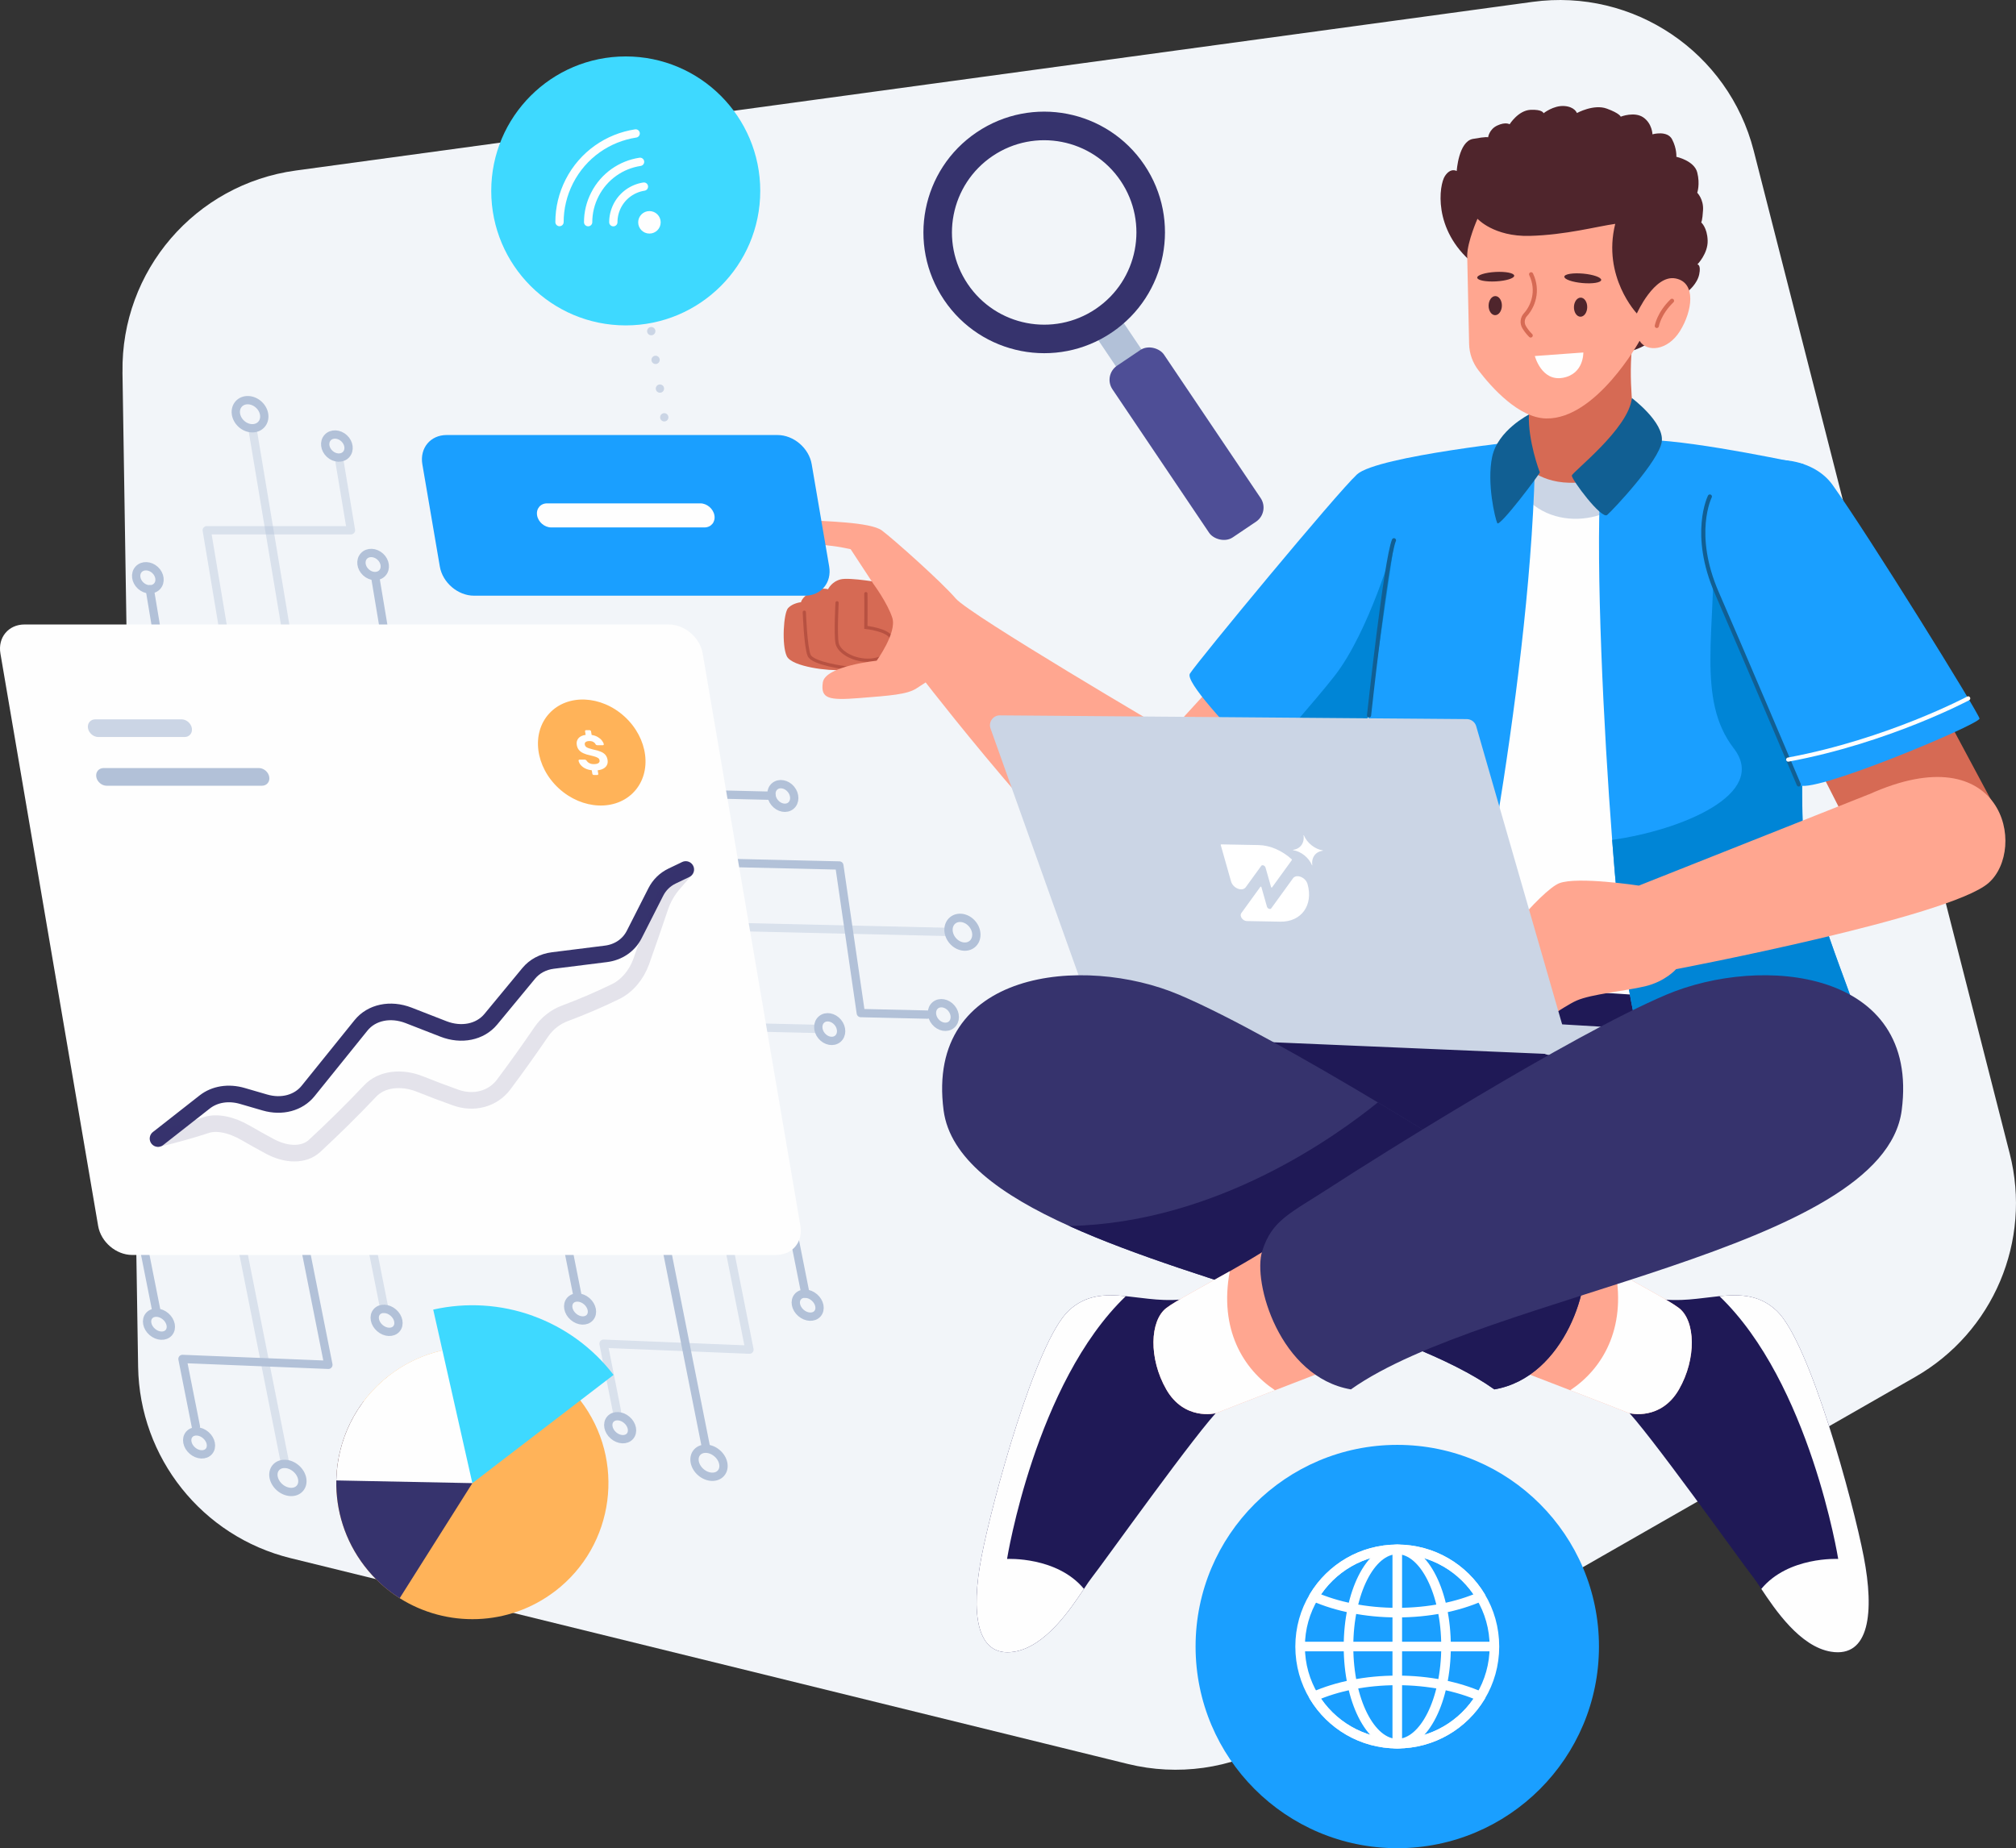 <?xml version="1.0" encoding="UTF-8"?><svg id="Layer_2" xmlns="http://www.w3.org/2000/svg" viewBox="0 0 485.78 445.41"><rect x="0" y="0" width="485.78" height="445.41" fill="#333333" stroke="none"/><defs><style>.cls-1{fill:#fff;}.cls-2{stroke:#115f93;}.cls-2,.cls-3,.cls-4,.cls-5,.cls-6,.cls-7,.cls-8,.cls-9,.cls-10,.cls-11,.cls-12,.cls-13{fill:none;}.cls-2,.cls-4,.cls-5,.cls-6,.cls-7,.cls-8,.cls-9,.cls-10,.cls-11,.cls-12,.cls-13{stroke-linecap:round;}.cls-2,.cls-4,.cls-5,.cls-6,.cls-7,.cls-8,.cls-9,.cls-11,.cls-12,.cls-13{stroke-linejoin:round;}.cls-14{fill:#b2c1d8;}.cls-15{fill:#f2f5f9;}.cls-16{fill:#3ed9ff;}.cls-17{fill:#1f1956;}.cls-18{fill:#ffb359;}.cls-19{fill:#ffa690;}.cls-20{fill:#0085d6;}.cls-3,.cls-5{stroke:#fff;stroke-width:2.31px;}.cls-3,.cls-10{stroke-miterlimit:10;}.cls-21{fill:#4f252c;}.cls-22{fill:#4e4e96;}.cls-23{fill:#1a9fff;}.cls-4{opacity:.38;}.cls-4,.cls-7,.cls-8,.cls-12{stroke-width:2px;}.cls-4,.cls-8{stroke:#b2c1d8;}.cls-24{fill:#115f93;}.cls-25{fill:#36336d;}.cls-26{fill:#cbd5e5;}.cls-6,.cls-7{stroke:#fefefe;}.cls-9,.cls-13{stroke:#36336d;stroke-width:4px;}.cls-27{fill:#d66a54;}.cls-10{stroke:#b75141;stroke-width:.78px;}.cls-11{stroke:#d66a54;}.cls-12{stroke:#cbd5e5;stroke-dasharray:0 7;}.cls-13{opacity:.13;}.cls-28{fill:#fefefe;}</style></defs><path class="cls-15" d="M29.51,89.68l3.77,239.72c.35,21.93,15.44,40.87,36.74,46.11l201.75,49.6c12.04,2.96,24.75,1.17,35.5-4.98l154.22-88.29c18.83-10.78,28.15-32.8,22.78-53.82l-61.69-241.69c-6.07-23.76-28.99-39.2-53.29-35.88L71.25,41.1c-24.2,3.3-42.12,24.16-41.73,48.58Z"/><line class="cls-12" x1="161.11" y1="107.49" x2="155.37" y2="69.5"/><g><g><line class="cls-4" x1="70.14" y1="159.12" x2="60.83" y2="103.3"/><ellipse class="cls-8" cx="60.25" cy="99.82" rx="3.12" ry="3.68" transform="translate(-54 76.57) rotate(-47.38)"/></g><polyline class="cls-4" points="54.65 156.72 49.82 127.79 84.57 127.79 81.84 111.43"/><line class="cls-8" x1="92.76" y1="153.11" x2="90.49" y2="139.5"/><line class="cls-8" x1="38.54" y1="156.72" x2="36.09" y2="142.01"/><ellipse class="cls-8" cx="35.63" cy="139.24" rx="2.56" ry="3.02" transform="translate(-90.96 71.18) rotate(-47.38)"/><ellipse class="cls-8" cx="89.91" cy="136.04" rx="2.56" ry="3.02" transform="translate(-71.08 110.09) rotate(-47.38)"/><ellipse class="cls-8" cx="81.18" cy="107.49" rx="2.56" ry="3.02" transform="translate(-52.89 94.45) rotate(-47.38)"/></g><g><g><line class="cls-4" x1="173.79" y1="223.32" x2="228.49" y2="224.59"/><ellipse class="cls-8" cx="231.91" cy="224.67" rx="3.1" ry="3.7" transform="translate(-90.01 199.66) rotate(-39.65)"/></g><polyline class="cls-8" points="173.89 207.92 202.25 208.58 207.42 244.15 223.45 244.52"/><line class="cls-4" x1="183.2" y1="247.64" x2="196.54" y2="247.95"/><line class="cls-8" x1="171.49" y1="191.43" x2="185.91" y2="191.77"/><ellipse class="cls-8" cx="188.63" cy="191.83" rx="2.54" ry="3.04" transform="translate(-79.01 164.49) rotate(-39.65)"/><ellipse class="cls-8" cx="199.93" cy="248.02" rx="2.54" ry="3.04" transform="translate(-112.27 184.62) rotate(-39.65)"/><ellipse class="cls-8" cx="227.31" cy="244.61" rx="2.54" ry="3.04" transform="translate(-103.79 201.32) rotate(-39.65)"/></g><g><g><line class="cls-8" x1="159.12" y1="293.43" x2="170.16" y2="349.03"/><ellipse class="cls-8" cx="170.85" cy="352.5" rx="3.01" ry="3.82" transform="translate(-207.51 251.06) rotate(-49.13)"/></g><polyline class="cls-4" points="174.86 296.43 180.59 325.26 145.43 323.83 148.66 340.12"/><line class="cls-8" x1="136.4" y1="298.44" x2="139.1" y2="312"/><line class="cls-8" x1="191.16" y1="297.1" x2="194.07" y2="311.75"/><ellipse class="cls-8" cx="194.62" cy="314.52" rx="2.47" ry="3.13" transform="translate(-170.57 255.91) rotate(-49.13)"/><ellipse class="cls-8" cx="139.78" cy="315.45" rx="2.47" ry="3.13" transform="translate(-190.23 214.75) rotate(-49.13)"/><ellipse class="cls-8" cx="149.44" cy="344.05" rx="2.47" ry="3.13" transform="translate(-208.52 231.95) rotate(-49.13)"/></g><g><g><line class="cls-4" x1="57.66" y1="297.1" x2="68.7" y2="352.69"/><ellipse class="cls-8" cx="69.39" cy="356.16" rx="3.01" ry="3.82" transform="translate(-245.36 175.6) rotate(-49.13)"/></g><polyline class="cls-8" points="73.4 300.1 79.13 328.92 43.97 327.5 47.2 343.79"/><line class="cls-8" x1="34.94" y1="302.11" x2="37.63" y2="315.66"/><line class="cls-4" x1="89.7" y1="300.76" x2="92.61" y2="315.42"/><ellipse class="cls-8" cx="93.16" cy="318.18" rx="2.47" ry="3.13" transform="translate(-208.41 180.45) rotate(-49.13)"/><ellipse class="cls-8" cx="38.32" cy="319.11" rx="2.47" ry="3.13" transform="translate(-228.08 139.29) rotate(-49.13)"/><ellipse class="cls-8" cx="47.98" cy="347.71" rx="2.47" ry="3.13" transform="translate(-246.36 156.49) rotate(-49.13)"/></g><g><path class="cls-17" d="M276.14,242.4l116.86-19.94,50.42,13.74s-29.22,37.42-31.8,37.42-63.23,14.71-66.84,17.03-15.48,9.13-20.9,9.6-40-29.21-40-29.21"/><g><g><path class="cls-27" d="M212.68,140.5s-7.95-1.43-10.14-.87c-2.19,.57-3.01,2.37-3.01,2.37,0,0-2.03-.6-4.18,.68-2.15,1.28-2.34,2.45-2.34,2.45,0,0-1.96,.19-3.09,1.39-1.13,1.21-1.58,8.97-.34,11.61,1.24,2.64,10.63,3.62,13,3.32,2.37-.3,13.98-3.47,13.98-3.47,0,0,1.32-4.48,1.36-4.63s-.45-4.97-.45-4.97l-4.79-7.88Z"/><path class="cls-10" d="M208.64,143.06c.05,2.41,0,8.14,0,8.14,0,0,5.48,.57,6.18,2.65,.7,2.08-1.01,4.94-4.98,5.24-3.97,.3-7.74-1.91-8.14-4.12s0-9.7,0-9.7"/><path class="cls-10" d="M193.81,147.54s.3,8.39,1.16,10.4c.85,2.01,8.84,3.01,8.84,3.01"/></g><path class="cls-19" d="M292.14,165.24l-10.26,11.23s-48.19-28.26-51.58-32.23c-3.39-3.97-14.98-14.29-17.78-16.39-2.8-2.1-14.23-2.18-18.67-2.57s-4.86,1.36-3.77,2.88,6.89,3.07,9.53,3.31,5.37,.89,5.37,.89l5.48,8.36s3.39,4.58,4.55,8.16-3.77,10.35-3.77,10.35c0,0-12.39,1.26-12.97,5.23s1.45,4.35,8.81,3.77,11.52-.87,13.74-2.32l2.23-1.45s43.45,56.23,57.1,59.23c13.65,3,26.81-38.42,26.81-38.42l-14.81-20.03Z"/></g><polygon class="cls-28" points="371.05 106.92 360.28 121.11 347.12 236.72 417.92 241.3 409.88 156.47 399.23 117.76 383.5 110.82 371.05 106.92"/><path class="cls-26" d="M363.63,113.03c5.43,16.1,23.58,13.51,28.52,6.63,4.94-6.88-4.65-15.06-4.65-15.06l-11.23,4.52"/><g><path class="cls-23" d="M369.83,113.02c-1.42,55.12-17.1,128.28-17.1,128.28l-34.26-4.45,11.42-64.45-12.97,24s-6-5.71-12.66-12.48c-8.79-8.94-18.74-19.72-17.53-21.59,2.13-3.29,35.42-43.55,40.26-48,4.84-4.45,41.93-8.32,41.93-8.32l.91,7.01Z"/><path class="cls-20" d="M335.89,131.17s-3.87,26.71-6,41.23l-12.97,24s-6-5.71-12.66-12.48c4.88-6.63,12.3-14.59,17.31-21.01,8.32-10.64,14.32-31.74,14.32-31.74Z"/><path class="cls-2" d="M329.89,172.4s4.06-37.55,6-42.2"/></g><path class="cls-23" d="M447.37,244.78c.1,.71-1.19,1.62-3.42,2.63-10.54,4.77-41.89,11.74-44.71,10.15-1.81-1.03-3.35-4.16-4.76-9.65-1.27-4.91-2.44-11.69-3.62-20.54-.72-5.33-1.57-14.25-2.39-24.96-2.08-27.04-3.95-65.46-2.84-86.06l11.62-10.34c12.38,.39,37.28,5.83,37.28,5.83,0,0-.18,18.59-.28,38.9-.1,19.86-.13,41.38,.16,48.75,.58,14.91,12.38,41.23,12.96,45.29Z"/><path class="cls-20" d="M447.37,244.78c.1,.71-1.19,1.62-3.42,2.63-17.08,.21-36,.41-49.47,.5-1.27-4.91-2.44-11.69-3.62-20.54-.72-5.33-1.57-14.25-2.39-24.96,16.47-2.3,37.83-11,29.29-22.08-9.1-11.8-4.26-28.45-4.84-51.29l21.33,21.7c-.1,19.86-.13,41.38,.16,48.75,.58,14.91,12.38,41.23,12.96,45.29Z"/><g><path class="cls-27" d="M393.42,82.26c-1.23,9.08,.42,19.46,.42,19.46,0,0-2.82,13.27-12.33,14.45-9.51,1.18-13.7-3.77-13.7-3.77l.92-19.17,24.69-10.97Z"/><path class="cls-21" d="M354.9,63.43c-9.73-8.13-8.13-18.87-6.73-21,1.4-2.13,2.84-1.21,2.84-1.21,0,0,.45-7.11,3.89-7.74,3.44-.63,3.68-.39,3.68-.39,0,0,.24-1.94,2.23-2.85,1.98-.92,2.95-.29,2.95-.29,0,0,2.08-3.34,5.03-3.48s3.15,.82,3.15,.82c0,0,2.37-1.89,4.94-1.74s3.1,1.69,3.1,1.69c0,0,4.06-2.23,7.21-1.06,3.15,1.16,3.34,1.94,3.34,1.94,0,0,3.34-1.31,5.47,.19,2.13,1.5,2.18,4.06,2.18,4.06,0,0,3.56-1.02,4.73,1.21s1.03,4.21,1.03,4.21c0,0,4.31,.92,5.03,3.77s0,4.89,0,4.89c0,0,1.55,1.55,1.4,4.16s-.44,3-.44,3c0,0,1.45,1.21,1.55,4.35s-2.47,5.76-2.47,5.76c0,0,.92,.02,.44,2.38-.48,2.36-2.71,4.1-2.71,4.1,0,0,.58,3.44-1.21,5.52-1.79,2.08-3.73,2.83-3.73,2.83,0,0-5.23,7.1-12.97,6.39"/><path class="cls-19" d="M389.21,53.95c-3.18,12.77,5.21,21.6,5.21,21.6,0,0,4.19-9.41,9.3-8.45s4.07,7.91,1.08,12.7-8.03,5.13-9.72,2.34c0,0-10.46,18.93-22.5,18.71-6.58-.12-13.08-7.36-16.34-11.62-1.4-1.83-2.19-4.04-2.24-6.35l-.46-21.29c.03-3.36,2.48-8.87,2.48-8.87,0,0,3.9,4.35,12.58,4.13,8.68-.23,16.14-2.27,20.61-2.9Z"/><path class="cls-11" d="M402.89,72.49c-3.15,3.04-3.66,6.06-3.66,6.06"/><path class="cls-11" d="M368.94,66.1c1.93,4.07,.38,7.83-1.36,9.73-.75,.81-.89,2.04-.33,2.99,.72,1.24,1.59,2.03,1.59,2.03"/><ellipse class="cls-21" cx="380.84" cy="74.02" rx="2.3" ry="1.6" transform="translate(299.94 453.46) rotate(-88.96)"/><ellipse class="cls-21" cx="360.28" cy="73.65" rx="2.3" ry="1.6" transform="translate(280.12 432.54) rotate(-88.96)"/><ellipse class="cls-21" cx="381.4" cy="67.08" rx="1.14" ry="4.46" transform="translate(279.95 440.81) rotate(-84.79)"/><ellipse class="cls-21" cx="360.41" cy="66.7" rx="4.46" ry="1.14" transform="translate(-3.11 19.82) rotate(-3.14)"/><path class="cls-28" d="M369.84,85.8l11.68-.85s.18,5.19-4.95,6.1c-5.13,.92-6.73-5.25-6.73-5.25Z"/></g><path class="cls-24" d="M393.21,95.93c-.71,7.37-14.36,17.82-14.46,18.69s7.16,10.65,8.52,9.48c1.35-1.16,12.58-13.06,13.16-17.71,.58-4.65-7.22-10.47-7.22-10.47Z"/><path class="cls-24" d="M368.42,99.91c-.29,6.12,2.5,13.72,2.63,13.91s-9.74,13.35-10.26,12.26-2.58-9.63-1.23-16.01,8.85-10.16,8.85-10.16Z"/><g><polygon class="cls-27" points="444.53 197.37 436.4 181.37 468.27 171.3 480.77 194.65 449.95 209.76 444.53 197.37"/><path class="cls-23" d="M411.47,137.56s20.22,48.39,21.97,51.48,43.74-14.52,43.55-15.87c-.19-1.35-26.71-44.13-35.42-56.32-8.71-12.19-38.9-6.19-30.09,20.71Z"/><path class="cls-2" d="M433.43,189.05s-13.53-31.91-19.73-46.15c-6.2-14.24-1.69-23.24-1.69-23.24"/><path class="cls-6" d="M430.89,183.06c24.03-4.46,43.37-14.75,43.37-14.75"/><path class="cls-19" d="M450.32,191.43l-55.42,22s-14.77-2.26-19.16-.58c-4.39,1.68-18.39,18.45-17.16,20.97,1.23,2.52,6.65-3.03,6.65-3.03,0,0-5.1,5.48-3.48,7.29,1.61,1.81,6.58-3.87,6.58-3.87,0,0-7.61,7.74-4.32,8.45,3.29,.71,7.55-4.19,7.55-4.19,0,0-4.13,6.39-2.97,8,1.16,1.61,7.81-3.81,11.35-5.35,3.55-1.55,11.55-2.26,16.45-3.42s7.48-4.13,7.48-4.13c0,0,65.87-12.52,75.29-20.77,9.42-8.26,3.55-36-28.84-21.35Z"/></g><g><path class="cls-26" d="M373.4,254.26l55.89,4.21c2.12,.16,3.94-1.52,3.94-3.65v-1.12c0-1.94-1.51-3.54-3.44-3.65l-56.03-3.34c-2.88-.17-4.81,2.89-3.43,5.42l.14,.25c.6,1.09,1.7,1.8,2.93,1.89Z"/><path class="cls-26" d="M377.63,251.08l-21.92-76.06c-.29-1.01-1.21-1.71-2.26-1.72l-112.51-.9c-1.65-.01-2.81,1.62-2.26,3.17l25.8,72.32c.33,.91,1.17,1.53,2.14,1.58l108.62,4.63c1.62,.07,2.83-1.47,2.38-3.03Z"/><g><path class="cls-1" d="M300.18,213.81l3.73-5.14c.24-.34,.89-.08,1.03,.4l1.34,4.71c.03,.11,.17,.16,.23,.09l4.79-6.61s.01-.12-.04-.17c-2.26-2.05-5.15-3.38-7.97-3.43l-9.03-.17c-.08,0-.13,.07-.11,.15l2.49,8.78c.47,1.66,2.71,2.54,3.55,1.38Z"/><path class="cls-1" d="M311.55,211.69l-5.23,7.22c-.24,.34-.89,.08-1.03-.4l-1.34-4.72c-.03-.11-.17-.16-.23-.09l-4.61,6.36c-.15,.21-.19,.49-.1,.78,.17,.62,.81,1.12,1.42,1.13l8.07,.15c5.07,.09,8.01-3.96,6.57-9.06h0s0,0,0,0c-.47-1.66-2.7-2.52-3.53-1.37Z"/><path class="cls-1" d="M318.74,204.94c-1.91-.29-3.78-1.78-4.56-3.63-.02-.05-.09-.05-.08,0,.27,1.84-.77,3.28-2.53,3.5-.05,0-.03,.07,.02,.08,1.91,.29,3.77,1.78,4.55,3.62,.02,.05,.09,.05,.08,0-.27-1.84,.77-3.27,2.54-3.49,.05,0,.03-.07-.02-.08Z"/></g></g><g><path class="cls-17" d="M391.46,339.32c5.04,4.68,28.63,37.85,31.09,40.92,.47,.58,1.09,1.52,1.86,2.68,3.31,4.98,9.33,13.94,16.82,15.14,9.22,1.48,10.45-9.46,7.87-22.85-2.58-13.39-13.03-51.85-21.01-59.34-4.11-3.86-8.74-4-13.77-3.5-4.72,.47-9.8,1.5-15.11,.55l-7.74,26.42Z"/><path class="cls-28" d="M442.94,375.7s-12.03-.64-18.53,7.22c3.31,4.98,9.33,13.94,16.82,15.14,9.22,1.48,10.45-9.46,7.87-22.85-2.58-13.39-13.03-51.85-21.01-59.34-4.11-3.86-8.74-4-13.77-3.5,21.81,20.92,28.62,63.34,28.62,63.34Z"/><path class="cls-19" d="M359.52,327.77s9.92,3.82,18.84,7.27c7.08,2.73,13.51,5.23,13.85,5.39,.73,.37,8.1,1.85,12.36-5.59,4.26-7.43,3.98-16.52,0-19.6-2.21-1.7-8.67-5.12-15.3-8.87-5.29-3-10.7-6.22-14.14-8.94l-15.6,30.35Z"/><path class="cls-25" d="M360.09,334.84c-21.37-15.18-70.3-24.84-102.45-39.38-16.63-7.51-28.77-16.33-30.27-27.89-4.42-33.91,33.73-37.6,56.77-27.83,12.15,5.15,31.17,15.94,47.88,25.94,14.99,8.96,28.11,17.27,32.8,20.32,9.89,6.46,14.24,7.93,16.64,15.48,2.4,7.56-4.24,30.41-21.36,33.36Z"/><path class="cls-17" d="M360.09,334.84c-21.37-15.18-70.3-24.84-102.45-39.38,35.76-.74,64.75-22.02,74.38-29.79,14.99,8.96,28.11,17.27,32.8,20.32,9.89,6.46,14.24,7.93,16.64,15.48,2.4,7.56-4.24,30.41-21.36,33.36Z"/><path class="cls-28" d="M378.36,335.04c7.08,2.73,13.51,5.23,13.85,5.39,.73,.37,8.1,1.85,12.36-5.59,4.26-7.43,3.98-16.52,0-19.6-2.21-1.7-8.67-5.12-15.3-8.87,2.61,13.98-3.25,23.62-10.9,28.67Z"/></g><g><path class="cls-17" d="M294.14,339.32c-5.04,4.68-28.63,37.85-31.09,40.92-.47,.58-1.09,1.52-1.86,2.68-3.31,4.98-9.33,13.94-16.82,15.14-9.22,1.48-10.45-9.46-7.87-22.85,2.58-13.39,13.03-51.85,21.01-59.34,4.11-3.86,8.74-4,13.77-3.5,4.72,.47,9.8,1.5,15.11,.55l7.74,26.42Z"/><path class="cls-28" d="M242.66,375.7s12.03-.64,18.53,7.22c-3.31,4.98-9.33,13.94-16.82,15.14-9.22,1.48-10.45-9.46-7.87-22.85,2.58-13.39,13.03-51.85,21.01-59.34,4.11-3.86,8.74-4,13.77-3.5-21.81,20.92-28.62,63.34-28.62,63.34Z"/><path class="cls-19" d="M326.08,327.77s-9.92,3.82-18.84,7.27c-7.08,2.73-13.51,5.23-13.85,5.39-.73,.37-8.1,1.85-12.36-5.59-4.26-7.43-3.98-16.52,0-19.6,2.21-1.7,8.67-5.12,15.3-8.87,5.29-3,10.7-6.22,14.14-8.94l15.6,30.35Z"/><path class="cls-25" d="M325.51,334.84c-17.12-2.95-23.76-25.8-21.36-33.36,2.4-7.56,6.74-9.03,16.64-15.48,9.9-6.45,57.64-36.49,80.68-46.26,23.04-9.77,61.19-6.08,56.77,27.83-4.42,33.91-100.3,44.23-132.72,67.27Z"/><path class="cls-28" d="M307.24,335.04c-7.08,2.73-13.51,5.23-13.85,5.39-.73,.37-8.1,1.85-12.36-5.59-4.26-7.43-3.98-16.52,0-19.6,2.21-1.7,8.67-5.12,15.3-8.87-2.61,13.98,3.25,23.62,10.9,28.67Z"/></g></g><g><path class="cls-28" d="M187.07,302.44H31.84c-3.86,0-7.53-3.13-8.19-6.99L.1,157.49c-.66-3.86,1.94-6.99,5.8-6.99H161.13c3.86,0,7.53,3.13,8.19,6.99l23.55,137.95c.66,3.86-1.94,6.99-5.8,6.99Z"/><g><path class="cls-26" d="M44.47,177.62H23.69c-1.17,0-2.29-.95-2.49-2.13h0c-.2-1.17,.59-2.13,1.76-2.13h20.78c1.17,0,2.29,.95,2.49,2.13h0c.2,1.17-.59,2.13-1.76,2.13Z"/><path class="cls-14" d="M63.12,189.36H25.69c-1.17,0-2.29-.95-2.49-2.13h0c-.2-1.17,.59-2.13,1.76-2.13H62.39c1.17,0,2.29,.95,2.49,2.13h0c.2,1.17-.59,2.13-1.76,2.13Z"/></g><ellipse class="cls-18" cx="142.59" cy="181.36" rx="11.73" ry="13.91" transform="translate(-87.44 163.72) rotate(-47.44)"/><path class="cls-28" d="M143.08,186.76c-.09,0-.16-.03-.23-.08s-.11-.13-.12-.22l-.14-.83c-.62-.07-1.15-.22-1.6-.45-.45-.23-.8-.51-1.07-.83s-.44-.67-.51-1.03c-.01-.06,0-.12,.05-.17,.04-.05,.1-.08,.17-.08h1.28c.1,0,.19,.02,.25,.07,.06,.04,.12,.1,.18,.16,.08,.14,.19,.27,.34,.4s.33,.23,.56,.32,.51,.13,.83,.13c.52,0,.9-.08,1.13-.25,.23-.17,.32-.4,.27-.68-.04-.21-.13-.38-.3-.5-.16-.13-.4-.24-.72-.35-.32-.1-.74-.22-1.26-.34-.62-.13-1.16-.29-1.61-.5-.45-.2-.81-.47-1.08-.79s-.44-.73-.52-1.21c-.11-.63,.03-1.17,.4-1.61,.38-.44,.96-.71,1.74-.82l-.14-.83c-.02-.09,0-.16,.05-.22,.05-.06,.11-.08,.2-.08h.85c.08,0,.15,.03,.22,.08,.07,.06,.11,.13,.12,.22l.15,.85c.57,.09,1.06,.25,1.47,.5,.41,.24,.75,.52,.99,.83,.25,.31,.4,.61,.46,.89,.01,.06,0,.12-.04,.17-.04,.05-.09,.08-.17,.08h-1.36c-.07,0-.14-.02-.21-.05-.07-.03-.14-.09-.2-.17-.08-.21-.25-.39-.51-.55-.27-.16-.58-.23-.95-.23-.39,0-.69,.07-.9,.22-.21,.14-.29,.36-.23,.66,.03,.19,.12,.35,.26,.49,.14,.13,.36,.25,.65,.35,.29,.1,.68,.21,1.16,.33,.73,.14,1.33,.32,1.8,.52,.47,.2,.84,.46,1.1,.77,.26,.32,.43,.71,.51,1.19s.03,.87-.14,1.23c-.17,.36-.45,.64-.83,.86-.38,.22-.85,.36-1.41,.43l.14,.83c.02,.09,0,.16-.05,.22-.05,.06-.11,.08-.19,.08h-.85Z"/><path class="cls-9" d="M38.08,274.39l11.26-8.83c2.4-1.88,5.73-2.41,9.06-1.44l5.43,1.58c4.06,1.18,8.08,.11,10.41-2.78l12.74-15.8c2.55-3.17,7.1-4.12,11.48-2.42l8.39,3.27c4.34,1.69,8.85,.77,11.42-2.34l9.13-11.05c1.41-1.71,3.46-2.8,5.81-3.1l12.78-1.6c3.03-.38,5.52-2.08,6.83-4.66l5.22-10.28c.85-1.67,2.2-2.99,3.9-3.81l3.3-1.58"/><path class="cls-13" d="M38.08,274.39c3.86-.9,7.75-1.99,11.67-3.27,2.5-.81,5.98-.1,9.44,1.9,1.89,1.09,3.78,2.15,5.67,3.17,4.24,2.32,8.46,2.26,10.93-.02,4.5-4.16,8.99-8.59,13.46-13.3,2.69-2.82,7.43-3.42,11.94-1.62,2.88,1.16,5.75,2.24,8.61,3.26,4.44,1.59,9.01,.3,11.59-3.17,3.06-4.09,6.09-8.33,9.07-12.7,1.39-2.03,3.39-3.58,5.66-4.43,4.13-1.54,8.19-3.28,12.16-5.21,2.83-1.37,5.1-4.08,6.25-7.32,1.53-4.3,3.04-8.66,4.52-13.07,.72-2.15,1.89-4.15,3.36-5.81,.95-1.07,1.89-2.15,2.82-3.25"/></g><g><path class="cls-23" d="M193.96,143.56H114.22c-3.89,0-7.58-3.15-8.24-7.04l-4.21-24.64c-.66-3.89,1.95-7.04,5.84-7.04h79.74c3.89,0,7.58,3.15,8.24,7.04l4.21,24.64c.66,3.89-1.95,7.04-5.84,7.04Z"/><path class="cls-28" d="M169.74,127.11h-36.92c-1.6,0-3.13-1.3-3.4-2.9h0c-.27-1.6,.8-2.9,2.41-2.9h36.92c1.6,0,3.13,1.3,3.4,2.9h0c.27,1.6-.8,2.9-2.41,2.9Z"/></g><g><rect class="cls-14" x="266.12" y="77.25" width="7.4" height="11.57" transform="translate(-.35 164.94) rotate(-33.97)"/><path class="cls-25" d="M235.35,31.88c-13.33,8.98-16.85,27.07-7.87,40.4,8.98,13.33,27.07,16.85,40.39,7.87s16.86-27.07,7.88-40.4c-8.98-13.33-27.07-16.86-40.4-7.87Zm28.68,42.57c-10.18,6.86-23.99,4.17-30.85-6.01-6.86-10.18-4.17-23.99,6.01-30.85,10.18-6.86,23.99-4.17,30.85,6.01,6.86,10.18,4.17,23.99-6.02,30.85Z"/><rect class="cls-22" x="278.43" y="81.98" width="14.97" height="49.89" rx="4.1" ry="4.1" transform="translate(-10.95 178.01) rotate(-33.97)"/></g><g><circle class="cls-23" cx="336.69" cy="396.81" r="48.6"/><g><path class="cls-5" d="M360.1,396.81c0,4.4-1.21,8.53-3.33,12.05-4.1,6.81-11.56,11.36-20.08,11.36s-15.98-4.56-20.08-11.36c-2.12-3.51-3.33-7.64-3.33-12.05s1.21-8.52,3.33-12.04c4.09-6.81,11.56-11.38,20.08-11.38s15.99,4.57,20.08,11.38c2.12,3.51,3.33,7.63,3.33,12.04Z"/><ellipse class="cls-5" cx="336.69" cy="396.81" rx="11.75" ry="23.41"/><g><path class="cls-5" d="M356.77,384.77c-5.5,2.43-12.49,3.87-20.08,3.87s-14.58-1.45-20.08-3.87c4.09-6.81,11.56-11.38,20.08-11.38s15.99,4.57,20.08,11.38Z"/><path class="cls-5" d="M356.77,408.85c-4.1,6.81-11.56,11.36-20.08,11.36s-15.98-4.56-20.08-11.36c5.5-2.44,12.49-3.88,20.08-3.88s14.58,1.45,20.08,3.88Z"/></g><line class="cls-3" x1="313.28" y1="396.81" x2="360.1" y2="396.81"/><line class="cls-3" x1="336.69" y1="373.4" x2="336.69" y2="420.22"/></g></g><g><path class="cls-18" d="M133.77,383.45c-11.2,8.59-26.18,8.83-37.46,1.71-3.18-2.01-6.08-4.61-8.5-7.78-4.71-6.14-6.91-13.42-6.77-20.6,.14-6.74,2.34-13.39,6.48-18.93,1.77-2.37,3.89-4.55,6.35-6.43,6.52-5,14.33-7.17,21.94-6.71,9.15,.56,18.01,4.93,24.03,12.78,11.02,14.37,8.3,34.95-6.07,45.97Z"/><path class="cls-25" d="M103.51,329.63l10.31,27.81-17.51,27.72c-3.18-2.01-6.08-4.61-8.5-7.78-4.71-6.14-6.91-13.42-6.77-20.6,.14-6.74,2.34-13.39,6.48-18.93l15.99-8.23Z"/><path class="cls-28" d="M124.15,336.32l-10.33,21.11-32.78-.65c.2-9.62,4.61-19.06,12.83-25.37,6.52-5,14.33-7.17,21.94-6.71l8.34,11.61Z"/><path class="cls-16" d="M128.42,317.12c-7.7-2.79-16.04-3.31-24.03-1.51l9.43,41.83,34.03-26.09c-4.98-6.5-11.73-11.44-19.43-14.22Z"/></g><g><circle class="cls-16" cx="150.78" cy="46.01" r="32.41"/><g><circle class="cls-28" cx="156.49" cy="53.58" r="2.71"/><g><path class="cls-7" d="M147.79,53.55c0-1.34,.31-2.68,.95-3.95,1.32-2.58,3.76-4.22,6.42-4.63"/><path class="cls-7" d="M141.72,53.54c0-2.25,.53-4.55,1.63-6.69,2.24-4.38,6.37-7.17,10.88-7.85"/><path class="cls-7" d="M134.82,53.52c0-3.31,.77-6.67,2.38-9.83,3.29-6.43,9.34-10.51,15.97-11.53"/></g></g></g></svg>